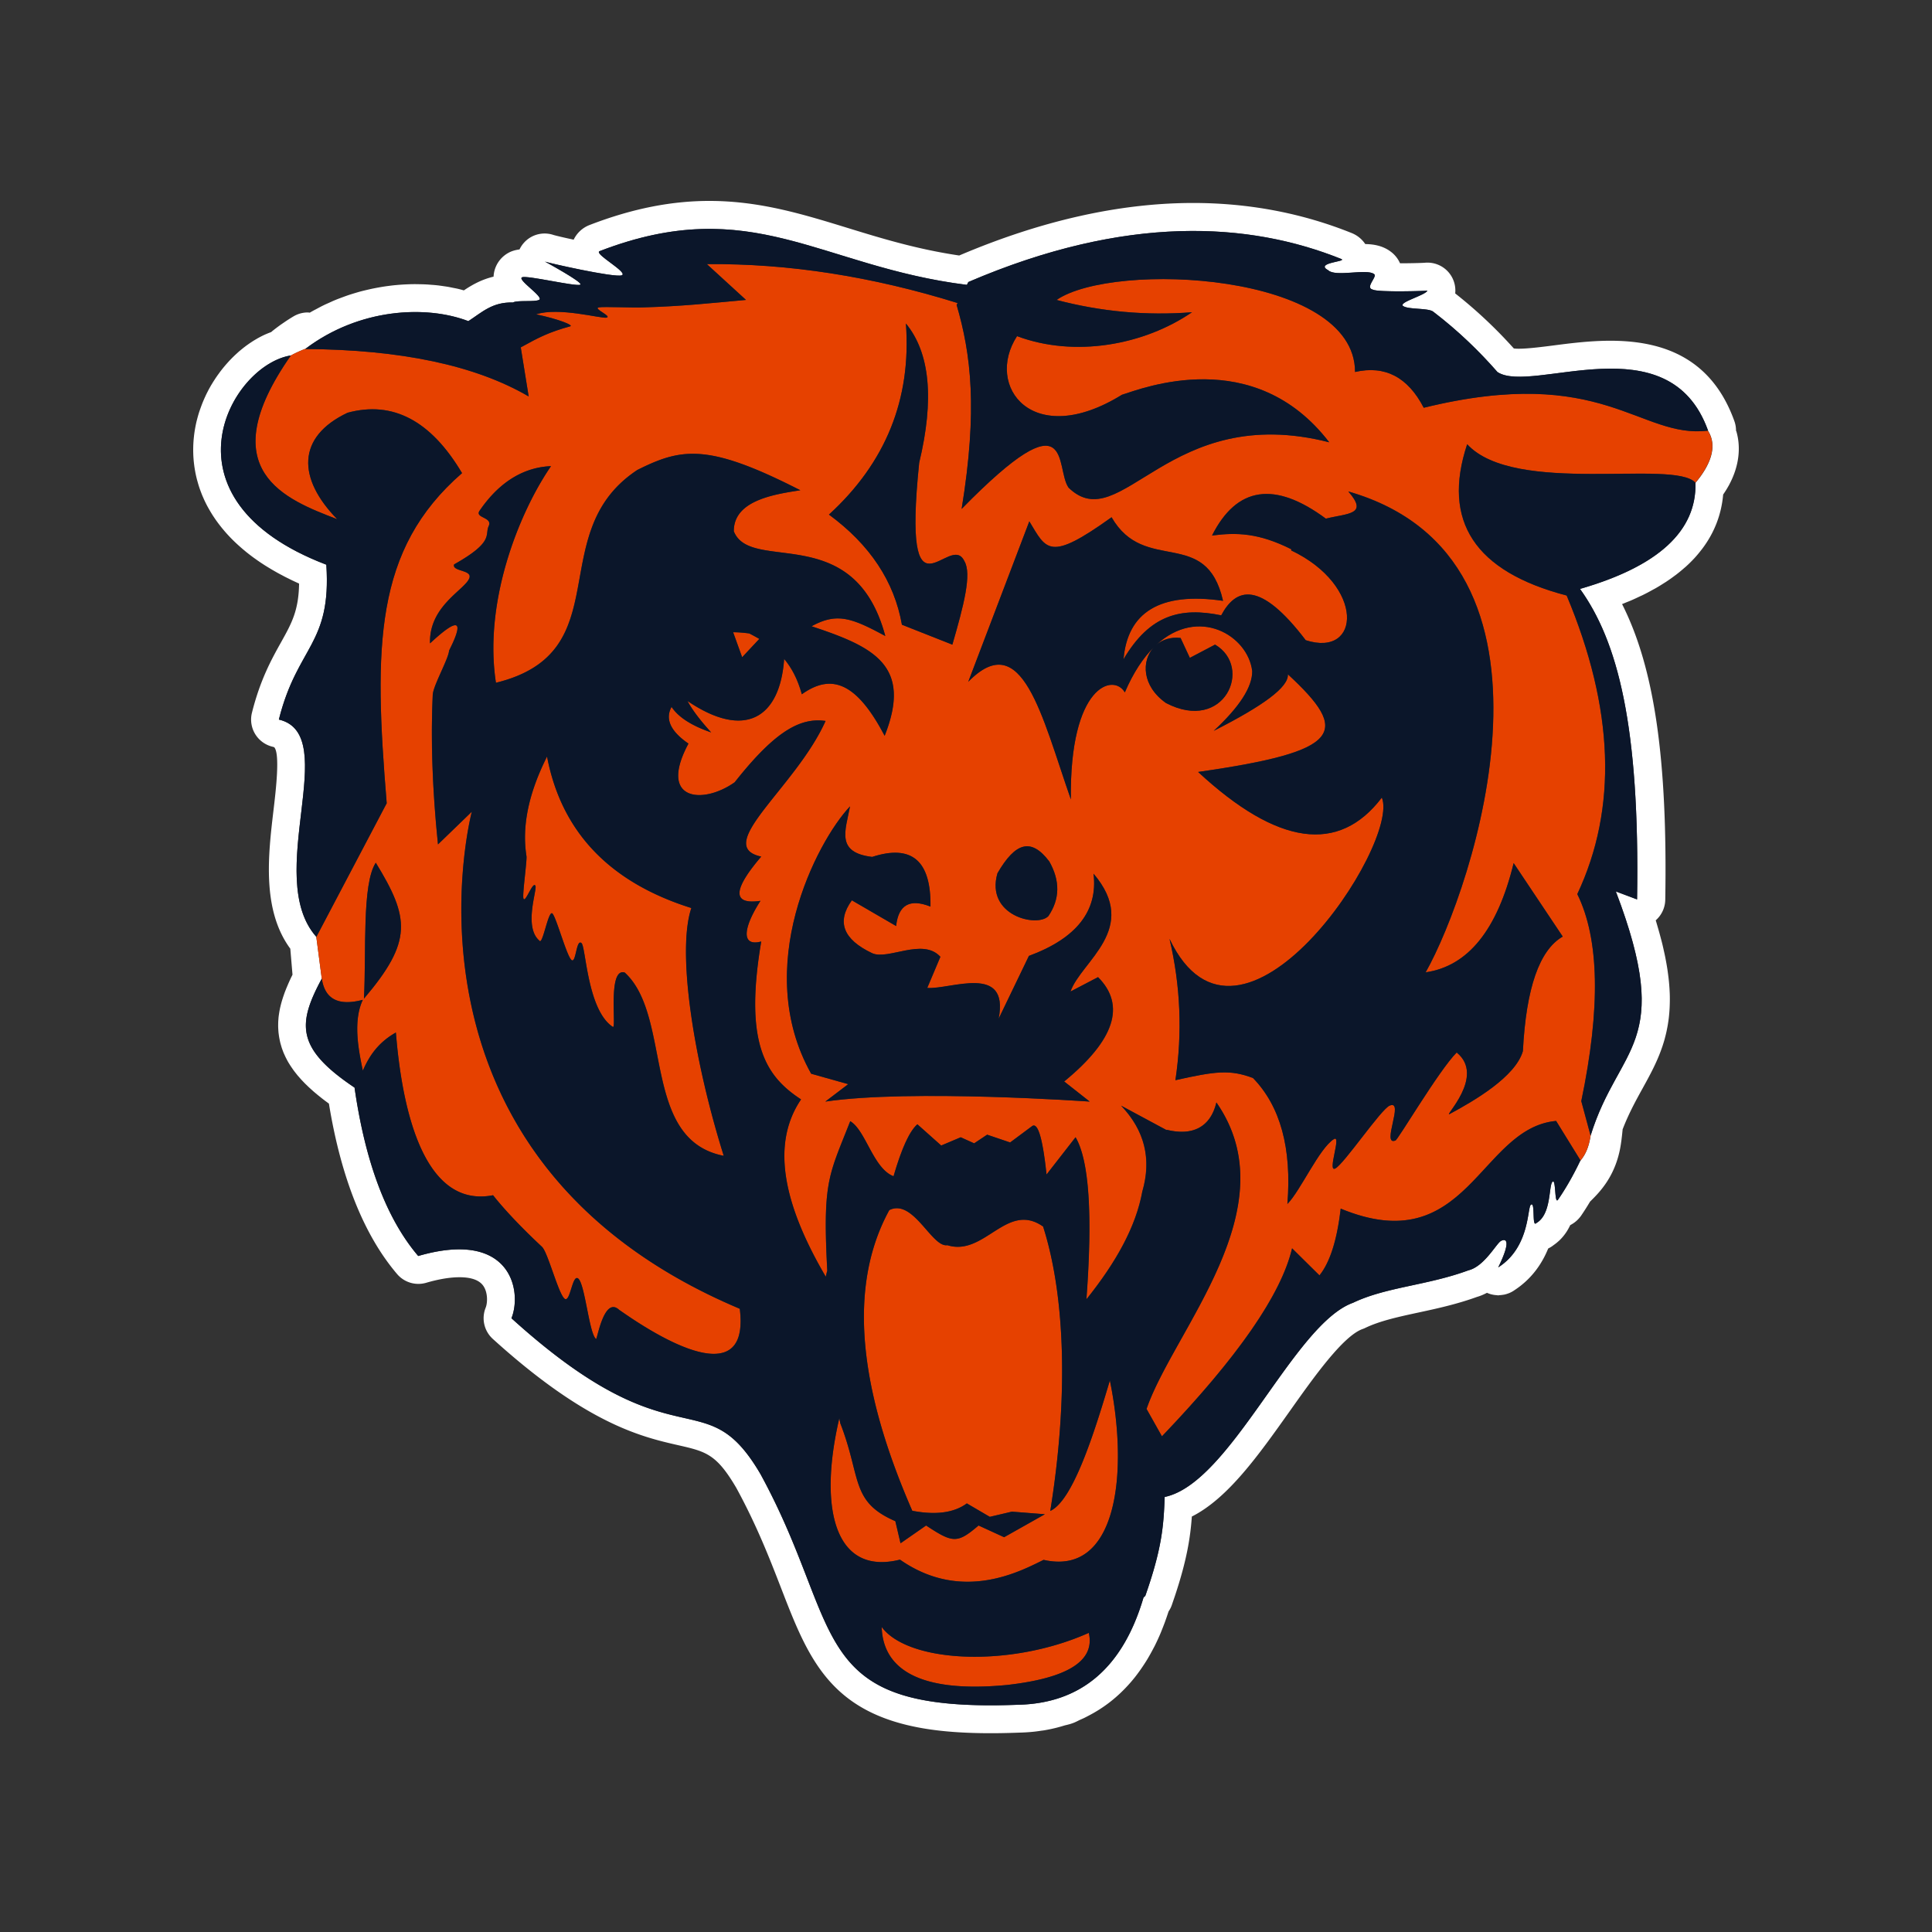 <svg xmlns="http://www.w3.org/2000/svg" width="500" height="500" fill="none"><rect width="100%" height="100%" fill="#333333" stroke="none"/><path fill="#fff" d="M440.351 142.221s-.048.056-.072.08c-.08.096-.152.2-.24.288.104-.12.208-.24.304-.376l.008.008Z"/><path fill="#fff" d="M449.28 111.54a7.257 7.257 0 0 0-.416-2.528c-8.768-24.528-32.56-21.456-46.777-19.616-3.36.432-8.272 1.064-10.312.784a120.453 120.453 0 0 0-15.168-14.24 7.23 7.23 0 0 0-2.272-6.049 7.23 7.23 0 0 0-5.624-1.888c-.952.064-3.736.136-6.384.136a7.483 7.483 0 0 0-2.4-3.008c-2.24-1.696-4.84-1.936-6.6-1.968a7.606 7.606 0 0 0-3.512-2.848c-12.985-5.232-26.993-7.856-41.617-7.784-18.848.096-39.016 4.672-59.953 13.592-10.824-1.6-19.984-4.392-28.84-7.12-11.512-3.536-22.384-6.88-35.137-7-10.208-.096-20.584 1.944-31.712 6.24a7.559 7.559 0 0 0-4.088 3.784c-2.408-.512-4.448-.992-5.24-1.224a7.193 7.193 0 0 0-5.96.64 7.24 7.24 0 0 0-2.816 3.112c-1.048.136-1.968.392-2.8.84a7.433 7.433 0 0 0-3.64 4.505 7.253 7.253 0 0 0-.264 1.543c0 .049 0 .097-.008.153v.055-.055c-3.208.76-5.689 2.207-7.689 3.552-.472-.128-.928-.256-1.424-.376-.328-.08-.624-.137-.872-.184l-.256-.048c-.584-.12-1.08-.225-1.632-.32a41.711 41.711 0 0 0-.96-.144l-.264-.04c-.56-.08-1.056-.153-1.6-.209-.384-.04-.752-.072-1.072-.096l-.24-.015c-.488-.04-1.024-.088-1.608-.112-.424-.025-.832-.032-1.2-.04h-.16a48.476 48.476 0 0 0-1.616-.024c-.52 0-1 .015-1.416.031-.592.025-1.128.049-1.624.08-.456.032-.936.065-1.456.112-.528.048-1.08.105-1.632.176-.504.065-1.008.129-1.488.2-.472.073-1 .16-1.632.273-.6.112-1.056.2-1.496.288-.6.128-1.152.256-1.664.376-.456.112-.968.232-1.504.376-.592.16-1.128.328-1.648.48-.016 0-.224.072-.224.072-.392.12-.84.256-1.312.416-.536.184-1.048.376-1.504.544l-.152.056-.272.104c-.368.136-.784.288-1.224.472-.52.208-1.008.432-1.432.624l-.24.112-.328.144a24.01 24.01 0 0 0-1.12.512c-.512.248-.992.504-1.416.728l-.312.168-.344.184c-.296.152-.64.328-1.016.544l-.52.304c-.168-.008-.336-.056-.512-.056a7.258 7.258 0 0 0-3.696 1.016 44.631 44.631 0 0 0-2.648 1.704c-.28.192-.592.4-.92.64a56.88 56.88 0 0 0-1.824 1.384c-.12.096-.264.232-.392.336-.816.304-1.616.632-2.408 1.032-.392.2-.632.328-.824.432-.112.064-.208.112-.328.184l-.52.304c-.016.008-.136.08-.152.088l-.032.024c-.032.016-.2.12-.232.136-.232.144-.416.264-.56.36-.048.032-.104.072-.104.072-.08.056-.2.128-.328.216-.224.152-.408.288-.576.4-.08.056-.344.248-.344.248-.208.152-.36.272-.496.376-.192.144-.312.24-.44.344-.184.152-.368.296-.512.416-.144.12-.256.216-.384.32-.16.136-.304.264-.424.376l-.448.408c-.168.16-.328.304-.464.44-.104.104-.24.232-.392.376l-.416.424c-.072.072-.4.416-.4.416-.024.024-.424.464-.424.464l-.376.424c-.136.152-.264.304-.408.472a33.796 33.796 0 0 0-.664.808c-.232.296-.36.456-.472.608-.096.128-.224.296-.328.448-.136.184-.256.352-.377.512l-.327.472c-.12.176-.24.352-.36.536l-.328.504c.008-.016-.329.528-.329.528-.016.024-.288.472-.288.472-.136.224-.247.424-.352.616-.08.136-.175.304-.272.488-.096.176-.2.368-.32.608l-.24.472c-.12.232-.215.448-.312.648l-.232.504c-.103.232-.2.456-.287.656-.032.08-.2.472-.2.472-.113.272-.2.504-.28.712.008-.016-.177.472-.177.472l-.272.76c-.064.192-.112.32-.16.464-.096.28-.175.552-.248.784a9.113 9.113 0 0 0-.128.44c-.087.304-.16.576-.224.832-.047.176-.08.288-.111.424-.08.32-.145.616-.2.88a8.55 8.55 0 0 0-.08.392c-.072.36-.129.688-.176.96-.017.104-.04.208-.056.336-.065.424-.12.816-.153 1.112 0 0-.016.088-.023.208a30.945 30.945 0 0 0-.152 5.504c0 .08.016.24.024.32.016.312.056.704.096 1.088 0 .056.032.264.04.32v.024c.04.304.08.664.143 1.048.024.136.04.264.056.352.065.36.12.688.193 1.056.032.16.064.288.08.376.08.368.151.68.24 1.032.04.16.072.288.104.376.096.36.184.68.288 1.024a23.964 23.964 0 0 0 .456 1.392c.072.192.128.352.176.48.12.312.232.616.367.944.064.144.12.288.176.408.16.368.288.664.433.976.08.176.16.336.224.464a24.685 24.685 0 0 0 .703 1.352c.233.416.377.672.52.912l.337.56c.167.272.335.536.495.784.12.176.24.352.36.536a29.727 29.727 0 0 0 .952 1.328c.193.256.393.52.593.768.136.168.28.352.424.528l.632.752.456.52c.208.232.424.464.672.728.192.208.352.376.504.528.24.248.48.48.696.696l.536.512c.232.216.472.44.768.704.056.048.56.496.56.496.28.248.56.48.8.68-.016-.016.576.481.576.481.288.232.552.432.856.672.208.16.408.312.624.472.304.232.6.44.88.64l.656.464c.336.232.648.44.944.64l.152.096.52.344c.32.2.616.384.904.56.104.064.28.168.28.168l.512.312c.36.216.704.408 1.032.6.032.016.2.112.2.112.16.096.352.2.56.32.312.168.616.336.912.488l.2.104.224.12.512.272c.408.208.8.4 1.176.584.04.024.24.12.24.12.152.08.328.16.52.256.432.208.872.408 1.288.6.08.032.256.12.256.12.056.032.144.064.216.096-.112 7-1.928 10.288-4.664 15.184-2.392 4.288-5.376 9.616-7.536 18.248a7.218 7.218 0 0 0 .84 5.52 7.253 7.253 0 0 0 4.528 3.28c.248.056.368.12.408.136 1.528 1.712.408 11.208-.2 16.312-1.368 11.553-3.04 25.761 4.352 35.817l.568 6.72c-.08.168-.144.296-.144.296 0 .008-.088.184-.088.184-.176.352-.32.664-.456.96-.056.12-.08.176-.08.176-.176.392-.312.688-.432.976.016-.04-.096.224-.096.224l-.376.896-.08.216-.024.056c-.136.344-.248.632-.344.904 0 .016-.064.168-.064.184l-.016.048c-.128.376-.232.656-.312.928-.008.032-.064.192-.072.224l-.016.048c-.088.28-.184.592-.272.92-.032.112-.056.216-.08.296-.096.36-.16.64-.224.904-.032.136-.056.248-.072.328-.08.384-.128.664-.176.936 0 .048-.04.248-.048.304v.032a23 23 0 0 0-.128.912c-.016.152-.032.296-.032.376-.024.288-.048.592-.064.936 0 .064-.008.288-.008.352v.032c0 .232-.016.552 0 .912 0 .072.008.304.016.376v.032c.016.272.032.6.064.952.016.152.032.296.048.384.032.272.072.584.136.944.024.136.056.288.072.384.056.28.112.576.192.912.056.224.096.352.12.44.072.256.152.536.248.856.072.224.12.352.152.44.088.24.192.536.32.856.08.2.152.352.2.456.096.208.216.488.368.8.088.176.16.312.208.408a23 23 0 0 0 .44.816c.088.152.168.272.216.352.048.08.072.112.072.112.112.184.256.424.432.68.112.168.2.296.264.384a18.757 18.757 0 0 0 .536.76c.128.168.224.296.296.384a45.378 45.378 0 0 0 .584.736c.112.136.232.272.32.368.08.088.16.184.16.184l.448.512c.136.152.272.288.384.408.072.08.168.176.168.176.12.128.264.28.432.448.168.176.328.328.464.448l.16.16c.12.12.264.264.432.416.216.2.392.352.544.496l.208.184c.104.096.224.208.368.336.24.208.44.376.624.528l.12.096c.176.152.312.264.456.384.248.2.488.392.712.568l.136.112.128.104.264.208c.376.288.752.576 1.192.896l.168.128c.08.056.176.12.256.184 3.136 19.201 9.064 34.041 17.648 44.113a7.239 7.239 0 0 0 7.528 2.256c3.008-.88 5.704-1.352 8.008-1.424 3.392-.104 5.672.64 6.769 2.216 1.2 1.712 1.128 4.392.608 5.672a7.234 7.234 0 0 0 1.856 8.064c24.408 22.121 38.592 25.361 47.976 27.505 7.176 1.64 9.88 2.256 15.032 11.032 5.328 9.76 8.665 18.376 11.609 25.976 7.432 19.192 13.304 34.353 42.872 37.057 5.416.496 11.56.6 18.776.32a47.122 47.122 0 0 0 3.208-.184c.928-.08 1.792-.208 2.536-.32.137-.016.352-.04.609-.08a39.75 39.75 0 0 0 5.456-1.304c.352-.072.68-.152.976-.24.056-.016.112-.024.16-.04.008 0 .016 0 .032-.008h.016-.016c.64-.184 1.176-.384 1.68-.624.344-.16.624-.304.848-.424l.264-.128c-.152.08-.256.12-.408.192.728-.312 1.456-.64 2.144-.992a7.242 7.242 0 0 1-.568.256 8.54 8.54 0 0 0 .816-.4 35.941 35.941 0 0 0 5.92-3.792 37.404 37.404 0 0 0 4.48-4.192c.192-.216.432-.472.68-.76.4-.464.752-.896 1.096-1.32.272-.344.512-.672.728-.96 0 0 .104-.144.112-.152a42.59 42.59 0 0 0 1.264-1.808c.416-.624.744-1.137 1.048-1.633a54.987 54.987 0 0 0 1.616-2.896l.128-.24c.12-.216.248-.464.384-.752.44-.896.872-1.832 1.272-2.776.096-.232.176-.416.24-.584l.088-.224a88.4 88.4 0 0 0 .928-2.392c0-.016.056-.168.056-.168l.264-.744c.2-.584.392-1.136.56-1.672a6.85 6.85 0 0 0 .848-1.672l.816-2.392c3.112-9.344 3.992-15.248 4.36-20.496 9.328-4.712 17.176-15.76 25.408-27.368 6.104-8.617 13.705-19.345 18.777-21.161.24-.08.464-.176.696-.288 3.848-1.848 8.672-2.88 13.776-3.984 4.728-1.016 10.088-2.176 15.456-4.152a9.42 9.42 0 0 1-.808.248c1.112-.272 2.128-.696 3.08-1.2.048.016.096.048.152.072a7.59 7.59 0 0 0 1.016.344c.048.016.104.016.16.032.288.064.584.12.888.144.112.016.224.016.336.024.136 0 .264.024.4.024.08 0 .152-.024.224-.024a6.93 6.93 0 0 0 .896-.088c.136-.024.28-.032.416-.064a6.75 6.75 0 0 0 1.104-.336c.048-.016.096-.024.144-.048.376-.16.744-.344 1.096-.568.032-.024.064-.048.104-.072a.06.06 0 0 0 .032-.016.06.06 0 0 0-.032.016l.072-.048c4.696-3.04 7.312-7.112 8.832-10.856.48-.24.944-.512 1.36-.848a13.475 13.475 0 0 0 1.584-1.288c.056-.056.2-.192.368-.368.624-.664 1.16-1.36 1.616-2.104.064-.104.184-.32.248-.424 0 0-.024.048-.056.104.216-.376.408-.752.592-1.128a7.68 7.68 0 0 0 2.84-2.488 70.989 70.989 0 0 0 2.28-3.584l.2-.2c2.297-2.28 6.561-6.528 7.777-14.68.048-.312.096-.664.152-1.072.104-.824.208-1.736.304-2.768 1.576-4.072 3.384-7.369 5.144-10.553 1.968-3.568 3.824-6.936 5.176-10.992.216-.656.392-1.224.552-1.8.032-.12.064-.24.08-.32.16-.592.28-1.088.384-1.56.04-.184.072-.344.096-.472.128-.608.208-1.056.28-1.488.04-.232.064-.44.096-.616.088-.576.144-1.016.184-1.448.024-.232.048-.464.064-.664.056-.624.08-1.064.104-1.472.016-.296.024-.6.032-.872.016-.472.024-.928.024-1.36 0-.32 0-.64-.008-.96-.008-.464-.032-.92-.056-1.376-.016-.352-.04-.704-.064-1.032a49.734 49.734 0 0 0-.24-2.472 77.937 77.937 0 0 0-.192-1.44c-.048-.36-.104-.744-.176-1.16-.08-.512-.176-1.016-.264-1.496-.088-.464-.152-.816-.232-1.208a63.5 63.5 0 0 0-.344-1.576l-.04-.2-.24-1.048a55.743 55.743 0 0 0-.512-1.992l-.264-.992c-.152-.568-.32-1.128-.472-1.664l-.144-.496-.288-.984s-.048-.152-.12-.368a7.238 7.238 0 0 0 2.472-5.328c.608-36.217-2.784-59.945-11.176-76.513.248-.104.504-.2.744-.304l.32-.136.344-.136c.248-.096.528-.208.832-.336.864-.368 1.64-.744 2.392-1.096.04-.024.128-.056.208-.096.184-.08.416-.184.664-.312a48.76 48.76 0 0 0 2.432-1.288l.088-.048c.136-.072.32-.168.528-.28.96-.544 1.8-1.08 2.424-1.48-.064.04-.024.016-.024.016.104-.064.28-.168.472-.296a43.136 43.136 0 0 0 2.344-1.664c-.032.024.104-.064.264-.192.76-.584 1.504-1.2 2.28-1.888-.08.072-.112.096-.192.168.096-.08.224-.184.376-.32a34.035 34.035 0 0 0 2.104-2.072c-.072.08-.12.128-.192.2.08-.072.176-.184.256-.264a31.329 31.329 0 0 0 1.888-2.249c.04-.048.08-.088.112-.136 3.208-4.208 5.048-8.968 5.496-14.152a25.797 25.797 0 0 0 1.52-2.456c.032-.064.064-.12.096-.184 2.472-4.656 3.056-9.504 1.768-13.824l-.056.024ZM275.862 446.465s-.048.008-.072.016c.104-.032.216-.056.312-.088l-.24.072Zm111.881-111.226c-.128 0-.248-.016-.368-.024.192.008.392 0 .584 0-.072 0-.144.024-.216.024Zm51.041-210.291c.32 12.472-9.64 21.625-29.881 27.457 9.729 13.536 15.521 35.376 14.769 80.361l-5.496-2.064c15.216 39.912.752 39.64-6.521 63.177 0 .024 0 .048-.008.072-.488 3.288-1.552 5.192-2.728 6.544-1.808 3.792-3.72 7.104-5.712 9.992-.976 1.416-.472-5.808-1.48-4.584-.952 1.16-.232 8.44-4.16 10.648-1.168 1.192-.184-5.744-1.392-4.752-.952.784-.232 10.984-8.44 16.2 3.464-7.056 1.976-7.544.688-6.824-1.192.664-4.288 6.592-8.416 7.592-10.624 3.92-21.304 4.296-29.856 8.4-15.377 5.496-31.609 46.705-48.737 50.249-.288 7.2-.592 12.976-5.016 25.592-.152.144-.312.28-.464.424-5.336 18.145-16.144 27.401-32.449 27.761-55.312 2.12-44.6-19.297-66.68-59.697-14.625-24.953-21.609-1.488-64.449-40.329 2.784-6.912 0-23.12-24.129-16.112-8.184-9.608-13.68-24.136-16.48-43.585-15.168-10.16-14.808-16.448-8.472-28.208l-1.416-10.816c-13.872-15.632 6.792-52.353-9.688-56.225 4.784-19.112 13.648-19.336 12.28-40.08-44.377-16.913-24.872-51.681-9.16-54.153v.008c1.128-.624 2.392-1.2 3.8-1.744 13.88-10.48 31.16-11.328 42.12-7.136 3.625-2.36 6.233-4.968 11.537-4.824 1.128-.664 5.704-.08 6.8-.696 1.28-.72-5.696-5.16-4.456-5.817 1.152-.615 13.984 2.465 15.096 1.897.944-.48-9.208-6-9.208-6 0 .175 18.256 4.311 19.96 3.567 1.712-.751-7.392-5.608-5.76-6.24 39.44-15.216 57.073 4.008 95.057 8.72l.368-.727c40.881-17.553 72.697-15.56 96.522-5.96 1.656.663-7.001.944-3.392 2.903 1.888 1.825 9.96-.471 11.856.985 1.064.551-2.44 3.503-.336 4.024 1.352.76 14.24.344 14.168.272-.528 1.216-7.64 3.048-6.288 3.984 1.392.96 6.472.456 7.776 1.456 6.536 4.992 12.064 10.392 16.624 15.616 8.84 5.928 44.393-13.144 54.521 15.192h-.024c2.64 4.136.448 9.12-3.24 13.488l-.008-.008Z"/><path fill="#fff" d="M447.48 125.436c.032-.056.064-.12.096-.176-.016.04-.04.072-.056.104-.016.024-.016.048-.032.072h-.008ZM430.263 270.559c-.024.072-.04.12-.064.184l.056-.184h.008ZM127.731 71.444c0-.088 0-.176.016-.264l-.024.248c0 .064-.008.112-.008.168 0-.048.016-.096.016-.152ZM447.473 125.453s-.04.064-.056.096c-.04.072-.072.144-.112.208.056-.096.12-.2.176-.304h-.008ZM281.645 444.072s-.08.032-.112.056c-.08.04-.152.088-.224.128.112-.056.232-.12.344-.184h-.008Z"/><path fill="#E64100" d="M368.464 105.524c-4.104-7.944-10.032-11.032-17.776-9.264 0-25.752-62.489-28.768-77.249-18.64 11.568 3.048 23.248 4.112 35.049 3.184-12.385 8.48-30.305 11.792-45.281 6.184-8.424 12.992 4.016 29.472 27.144 15.176 5.288-1.656 34.153-13.12 53.657 12.296-41.633-10.648-53.865 24.921-67.457 11.744-3.632-5.08 1.656-24.464-27.68 5.497 4.2-25.753 2.424-40.073-1.296-52.793l.248-.488c-22.193-6.904-43.825-10.264-64.889-10.072l10.128 9.264c-9.472.856-16.536 1.648-26.464 1.928-2.792.136-10.265-.24-11.609 0-1.656.288 3.56 2.328 1.952 2.664-1.328.28-12.44-2.808-18.184-.856 6.024 1.28 9.736 2.84 8.816 3.096-5.584 1.536-8.128 2.88-12.8 5.448l2.048 12.712c-13.744-8.032-33.032-12.128-57.857-12.28.04-.032.08-.056.112-.08-1.4.544-2.672 1.12-3.8 1.744-20.968 29.936-1.12 37.328 11.993 42.377-10.313-10.537-10.537-21.305 2.68-27.553 11.704-3.168 21.576 2.04 29.624 15.624-22.752 19.769-22.84 44.825-19.496 85.434l-18.209 34.584-.016-.016 1.416 10.816c.784 5.336 4.32 7.168 10.617 5.496-2.713 5.744-.937 13.728 0 18.337 1.44-3.288 3.616-7.097 8.552-9.873 1.88 23.089 8.296 45.377 25.152 42.113 2.992 3.792 7.448 8.496 12.656 13.344 1.528 1.424 4.184 11.968 5.816 13.4 1.512 1.32 2-6.472 3.576-5.176 1.752 1.44 2.808 14.257 4.6 15.625.256.504 2.016-11.201 5.968-7.545 17.217 12.113 33.537 18.121 31.241-.264-93.137-39.28-69.345-128.657-69.345-128.657l-8.76 8.472c-1.48-14.336-1.888-27.265-1.36-38.681.112-2.44 4.04-9.184 4.24-11.488 2.808-5.56 4.352-10.528-4.944-1.856-.304-9.912 9.448-14.024 10.224-17.04.52-2.024-4.6-1.552-3.992-3.392 10.504-5.904 7.872-7.632 8.952-9.92 1.112-2.352-3.664-2.056-2.368-3.96 4.976-7.305 11.264-11.257 18.496-11.553-8.096 11.753-17.512 34.833-14.256 56.065 32.256-7.912 11.992-38.816 36.593-55.073 11.456-5.728 18.296-6.96 42.192 5.248-6.696 1.048-17.272 2.592-17.224 10.617 4.352 11.04 31.136-3.04 39.208 27.104-8.76-4.728-12.536-6.104-19.088-2.52 16.168 5.344 26.129 10.152 18.92 28.352-7.216-13.736-13.704-16.272-21.432-10.752-1.096-4-2.688-6.896-4.576-9.144-1.088 15.376-10.224 20.92-25.024 10.88 1.304 2.424 3.36 5.08 6.128 8.136-5.064-1.744-8.48-3.944-10.248-6.608-1.72 3.152-.256 6.312 4.376 9.504-7.952 14.817 3.72 15.849 11.96 10.008 10.304-13.048 16.832-16.824 23.528-15.872-7.728 17.249-29.36 32.361-16.656 35.105-7.432 8.688-7.496 12.512-.2 11.456-4.616 7.2-4.952 11.896.2 10.52-4.464 26.44 1.144 34.865 10.304 40.865-7.896 11.672-4.48 27.328 6.4 45.888v.04c.112-.552.248-1.088.392-1.6-1.24-23.32.448-24.664 5.944-38.688 4.024 2.36 5.944 12.232 11.208 14.248 2.096-7.232 4.153-11.72 6.169-13.448l6.168 5.496 5.048-2.136 3.48 1.568 3.36-2.24 5.944 2.016 5.72-4.256c1.48-.952 2.712 3.232 3.704 12.552l7.512-9.648c3.504 5.984 4.44 19.968 2.808 41.944 7.68-9.584 12.8-18.744 14.472-27.92 2.44-8.384.608-15.784-5.496-22.2l11.784 6.336v-.096c6.633 1.648 11.337-.584 12.881-7.064 18.968 27.248-11.041 58.872-18.081 79.313l3.984 7.088c19.665-20.528 30.897-36.753 33.681-48.657l7.088 7.008c2.712-3.36 4.552-9.12 5.496-17.28 32.808 13.584 35.865-20.864 55.737-22.688l6.296 10.192c-.032.064-.064.128-.096.2 1.176-1.344 2.24-3.256 2.728-6.544 0-.024 0-.048.008-.072v.016l-2.408-8.928c5.032-24.121 4.688-41.977-1.032-53.577 10.456-22.232 9.544-47.985-2.752-77.273-23.768-6.2-32.353-19.248-25.752-39.153 12.36 13.392 53.576 3.776 59.064 9.96v.016c3.688-4.368 5.88-9.36 3.24-13.488-17.76 2.128-27.04-17.344-73.561-5.928h.032ZM94.189 258.446c.648-11.84-.56-29.696 3.064-35.176 8.76 14.312 9.592 20.296-3.064 35.176Zm120.345-125.273c14.72-13.457 21.361-29.945 19.92-49.457 6.241 7.576 7.385 19.6 3.433 36.056-4.465 43.617 7.896 17.513 11.68 25.409 2.008 3.312-.176 11.568-3.088 21.64l-13.049-5.152c-1.968-11.2-8.264-20.704-18.888-28.504l-.008.008Zm67.497 151.922s-46.296-3.28-68.425 0l5.928-4.512-9.592-2.696c-15.44-27.481 1.376-60.017 10.056-69.201-1.184 6.28-3.744 11.952 5.728 13.088 10.233-3.32 15.265.96 15.089 12.856-5.336-2.136-8.305-.456-8.889 5.032l-11.456-6.656c-4.016 5.568-2.264 10.128 5.264 13.688 4.112 1.872 13.089-4.096 17.649.928l-3.4 8.056c5.96.464 21.28-6.424 18.48 7.96l7.832-16.248c12.32-4.552 17.896-11.648 16.72-21.28 12.152 14.256-3.264 22.68-5.96 30.504l7.128-3.728c7.248 7.272 4.328 16.28-8.76 27.009l6.616 5.208-.008-.008Zm-23.888-59.105c4.64-8 8.704-9.256 13.408-3.056 2.84 5.016 2.76 9.736-.232 14.152-2.92 3.024-16.344-.136-13.176-11.096Zm110.817 25.64c10.976-1.584 18.569-11.008 22.777-28.272l12.704 19.016c-6.04 3.464-9.472 13.344-10.312 29.64-1.896 6.649-12.592 12.857-18.937 16.273-1.848.992 9.393-9.752 1.8-15.913-4.68 4.721-15.512 23.145-15.872 22.785-3.712 1.448 2.44-10.712-1.48-9.032-2.272.968-11.816 15.128-14.072 16.272-2.168 1.096 1.752-8.904-.36-7.6-3.792 2.368-8.672 13.416-12.024 16.776 1.152-14.432-1.816-25.296-8.904-32.592-5.992-2.272-9.808-1.728-20.081.56 1.832-12.249 1.328-24.441-1.52-36.569 18.209 38.241 59.865-24.656 54.945-36.568-11.12 14.632-26.976 12.424-47.552-6.633 37.536-5.368 39.424-10.32 23.232-25.28.24 3.32-6.344 8.112-19.184 14.64 6.688-6.208 10.008-11.36 9.96-15.456-1.088-9.216-13.936-16.92-24.873-6.76 1.568-1.368 3.744-2.128 6.328-1.824l2.401 5.152 6.528-3.432c9.952 5.84 2.4 23.008-12.713 15.112-6.216-4.376-6.392-10.888-3.16-14.408-2.696 2.688-5.264 6.48-7.48 11.664-2.912-5.048-14.352-1.872-13.968 27.697-7.56-21.633-12.584-44.753-26.552-30.441l15.8-41.52c4.464 7.352 5.08 10.576 21.288-1.064 8.584 14.952 24.457 2.288 28.849 21.632-16.489-2.4-24.729 3.088-25.753 15.112 6.808-11.536 14.784-13.512 25.281-11.36 3.824-7.152 10.016-9.144 21.872 6.44 14.328 4.616 15.368-14.152-3.776-23.248.016-.096.048-.184.064-.28-8.488-4.272-14.216-4.384-20.536-3.568 6.408-12.713 16.232-14.145 29.456-4.368 5.728-1.408 11.104-.992 5.8-7.041 61.009 17.505 32.225 102.874 20.032 124.45l-.008.008Z"/><path fill="#E64100" d="m232.911 403.633.4.272c15.936 10.824 30.896 2.656 36.776-.216 19.129 4.352 22.017-22.664 17.145-46.441-4.248 14.344-9.657 31.153-15.425 33.777 4.6-28.497 4.056-55.113-1.856-73.601-9.424-6.616-15.144 7.856-24.784 4.824-4.024.672-8.816-12.16-15.016-9.08-12.336 22.528-5.552 51.48 5.944 77.817 6.112 1.16 10.816.52 14.12-1.912l5.944 3.48 5.72-1.344 8.528.672-10.544 5.944-6.616-3.032c-5.528 4.736-6.672 4.544-13.576 0l-6.616 4.6-1.344-5.72c-11.664-5.048-8.752-11.216-14.248-25.337-.088-.448-.168-.88-.256-1.32-5.536 23.665-1.008 40.785 15.696 36.609l.008.008ZM196.51 165.349a53.83 53.83 0 0 0-2.584-1.408c-1.448-.192-2.848-.312-4.192-.312l2.336 6.472 4.44-4.744v-.008ZM178.926 234.998c-21.184-6.648-33.641-19.721-37.345-39.209-5.016 9.968-6.488 18.424-5.328 25.768.176 1.136-1.088 9.849-.784 10.937.424 1.504 2.464-4.64 3.112-3.232.472 1.04-3.112 10.664 1.016 14.168.84 1.432 2.368-8.304 3.424-6.96 1.072 1.36 3.568 10.648 4.84 11.928 1.232 1.248 1.232-5.504 2.633-4.328 1.144.968 1.488 17.328 8.104 21.68 1.04.776-1.44-15.496 3.112-14.048 12.448 11.432 4.128 43.24 25.616 47.425-7.864-25.049-12.16-52.929-8.384-64.129h-.016ZM281.78 422.585c-20.52 9.16-46.816 7.712-53.6-1.528.256 8.944 6.784 17.464 32.424 15.016 15.808-1.784 22.856-6.28 21.176-13.488Z"/><path fill="#0B162A" d="m284.166 252.878-7.129 3.728c2.705-7.824 18.121-16.248 5.961-30.504 1.176 9.632-4.4 16.728-16.721 21.28l-7.832 16.249c2.8-14.385-12.52-7.497-18.48-7.961l3.4-8.056c-4.56-5.024-13.536.944-17.648-.928-7.52-3.56-9.28-8.12-5.264-13.688l11.456 6.656c.592-5.488 3.552-7.16 8.888-5.032.176-11.888-4.848-16.176-15.088-12.856-9.472-1.136-6.912-6.808-5.728-13.088-8.68 9.184-25.505 41.72-10.056 69.201l9.592 2.696-5.928 4.512c22.128-3.28 68.425 0 68.425 0l-6.617-5.208c13.089-10.728 16.001-19.737 8.761-27.009l.008.008ZM246.468 166.83c2.912-10.064 5.104-18.32 3.088-21.641-3.776-7.896-16.144 18.201-11.68-25.408 3.952-16.456 2.8-28.48-3.432-36.056 1.448 19.512-5.192 35.992-19.921 49.456 10.617 7.8 16.913 17.305 18.889 28.505l13.048 5.152.008-.008Z"/><path fill="#0B162A" d="M348.927 127.188c5.304 6.048-.072 5.624-5.8 7.04-13.224-9.777-23.048-8.345-29.456 4.368 6.32-.816 12.048-.704 20.536 3.568-.016.096-.048.176-.064.28 19.144 9.096 18.104 27.864 3.776 23.248-11.856-15.584-18.048-13.592-21.872-6.44-10.496-2.16-18.472-.176-25.28 11.36 1.024-12.016 9.272-17.512 25.752-15.112-4.392-19.352-20.264-6.688-28.848-21.632-16.209 11.64-16.825 8.424-21.289 1.064l-15.8 41.52c13.968-14.312 19 8.808 26.552 30.441-.384-29.569 11.057-32.745 13.969-27.697 2.224-5.184 4.784-8.976 7.48-11.664-3.232 3.52-3.048 10.04 3.16 14.408 15.104 7.896 22.664-9.272 12.712-15.112l-6.528 3.432-2.4-5.152c-2.592-.296-4.76.464-6.328 1.824 10.944-10.16 23.792-2.456 24.872 6.76.048 4.096-3.272 9.248-9.96 15.456 12.848-6.528 19.424-11.32 19.184-14.64 16.184 14.968 14.304 19.912-23.232 25.28 20.576 19.057 36.432 21.265 47.553 6.633 4.92 11.904-36.737 74.801-54.945 36.568 2.848 12.128 3.352 24.32 1.52 36.569 10.272-2.288 14.088-2.832 20.08-.56 7.088 7.296 10.056 18.16 8.904 32.592 3.352-3.352 8.232-14.408 12.024-16.776 2.104-1.312-1.808 8.688.36 7.6 2.256-1.136 11.8-15.304 14.073-16.272 3.92-1.672-2.233 10.48 1.48 9.032.36.36 11.192-18.072 15.872-22.784 7.592 6.16-3.64 16.904-1.8 15.912 6.336-3.416 17.032-9.624 18.936-16.273.832-16.296 4.272-26.176 10.312-29.64l-12.704-19.016c-4.208 17.256-11.8 26.688-22.776 28.272 12.192-21.576 40.968-106.945-20.033-124.45l.008-.007ZM271.317 237.093c3-4.416 3.072-9.136.232-14.152-4.704-6.208-8.768-4.952-13.408 3.056-3.168 10.968 10.256 14.12 13.176 11.096Z"/><path fill="#0B162A" d="M379.71 114.973c-6.592 19.904 1.992 32.952 25.752 39.152 12.289 29.281 13.209 55.041 2.752 77.273 5.713 11.6 6.065 29.457 1.032 53.577l2.409 8.928v-.016c7.272-23.536 21.728-23.264 6.52-63.177l5.496 2.064c.752-44.984-5.04-66.825-14.769-80.361 20.241-5.832 30.201-14.984 29.881-27.456v-.016c-5.496-6.184-46.705 3.432-59.065-9.96l-.008-.008Z"/><path fill="#0B162A" d="M136.821 102.613 134.773 89.9c4.672-2.576 7.217-3.912 12.801-5.448.928-.256-2.792-1.816-8.817-3.096 5.745-1.952 16.857 1.136 18.185.856 1.608-.336-3.608-2.376-1.952-2.664 1.344-.24 8.816.136 11.608 0 9.928-.28 16.984-1.064 26.464-1.928l-10.128-9.264c21.072-.192 42.705 3.168 64.889 10.072l-.248.488c3.72 12.72 5.496 27.041 1.296 52.793 29.336-29.952 24.048-10.576 27.68-5.496 13.593 13.176 25.817-22.392 67.457-11.744-19.504-25.425-48.368-13.952-53.656-12.296-23.129 14.296-35.569-2.184-27.145-15.177 14.976 5.608 32.897 2.296 45.281-6.184-11.8.92-23.481-.136-35.049-3.184 14.761-10.128 77.249-7.112 77.249 18.64 7.744-1.767 13.673 1.32 17.777 9.265 46.512-11.416 55.8 8.056 73.561 5.928h.024c-10.128-28.337-45.681-9.264-54.521-15.192-4.56-5.225-10.088-10.625-16.624-15.617-1.304-1-6.392-.496-7.776-1.456-1.352-.936 5.76-2.76 6.288-3.984.08.072-12.817.496-14.169-.272-2.112-.52 1.4-3.472.336-4.024-1.896-1.456-9.968.84-11.856-.984-3.608-1.96 5.048-2.232 3.392-2.904-23.824-9.6-55.64-11.592-96.521 5.96l-.368.728c-37.984-4.712-55.625-23.936-95.057-8.72-1.632.632 7.472 5.488 5.76 6.24-1.704.744-19.96-3.392-19.96-3.568 0 0 10.152 5.52 9.208 6-1.112.568-13.945-2.512-15.097-1.896-1.232.664 5.737 5.096 4.456 5.816-1.096.624-5.672.032-6.8.696-5.304-.144-7.912 2.464-11.536 4.824-10.96-4.192-28.24-3.344-42.12 7.136-.04.032-.08.056-.112.08 24.824.152 44.112 4.249 57.856 12.281l-.008.008ZM100.082 207.878c-3.344-40.617-3.256-65.665 19.496-85.433-8.048-13.584-17.928-18.793-29.624-15.625-13.216 6.249-12.992 17.017-2.68 27.553-13.112-5.048-32.96-12.44-11.992-42.377v-.008C59.57 94.46 40.065 129.23 84.45 146.141c1.368 20.744-7.496 20.968-12.28 40.081 16.48 3.872-4.184 40.592 9.688 56.224l.016.016 18.208-34.584Z"/><path fill="#0B162A" d="M402.718 290.102c-19.873 1.832-22.937 36.272-55.737 22.688-.944 8.16-2.784 13.92-5.496 17.28l-7.088-7.008c-2.784 11.904-14.017 28.121-33.681 48.657l-3.984-7.088c7.04-20.44 37.049-52.065 18.08-79.313-1.544 6.48-6.248 8.712-12.88 7.064v.096l-11.784-6.336c6.104 6.416 7.936 13.816 5.496 22.2-1.672 9.176-6.792 18.336-14.472 27.92 1.632-21.976.696-35.96-2.808-41.944l-7.512 9.648c-.992-9.32-2.224-13.504-3.704-12.552l-5.72 4.256-5.944-2.016-3.36 2.24-3.481-1.568-5.048 2.136-6.168-5.496c-2.008 1.736-4.064 6.216-6.168 13.448-5.272-2.016-7.184-11.88-11.208-14.248-5.496 14.024-7.184 15.36-5.944 38.688-.152.512-.28 1.048-.392 1.6v-.04c-10.88-18.568-14.296-34.216-6.4-45.888-9.152-6-14.768-14.424-10.304-40.865-5.152 1.376-4.816-3.328-.2-10.52-7.296 1.048-7.232-2.768.2-11.456-12.704-2.744 8.928-17.856 16.656-35.105-6.696-.952-13.224 2.824-23.528 15.873-8.24 5.84-19.921 4.808-11.961-10.009-4.632-3.184-6.096-6.352-4.376-9.504 1.768 2.664 5.184 4.872 10.249 6.608-2.768-3.064-4.825-5.712-6.129-8.136 14.801 10.048 23.929 4.504 25.025-10.88 1.888 2.24 3.472 5.136 4.576 9.144 7.728-5.528 14.224-2.984 21.432 10.752 7.208-18.2-2.752-23.008-18.92-28.352 6.552-3.592 10.328-2.216 19.088 2.52-8.072-30.144-34.856-16.064-39.208-27.104-.048-8.024 10.528-9.568 17.224-10.616-23.896-12.209-30.737-10.977-42.193-5.249-24.6 16.257-4.336 47.161-36.592 55.073-3.264-21.232 6.152-44.312 14.256-56.065-7.232.296-13.52 4.249-18.496 11.553-1.296 1.904 3.488 1.608 2.368 3.96-1.08 2.288 1.544 4.016-8.952 9.92-.608 1.832 4.504 1.368 3.992 3.392-.768 3.016-10.528 7.128-10.224 17.04 9.296-8.672 7.752-3.704 4.944 1.856-.2 2.304-4.128 9.04-4.24 11.488-.528 11.408-.12 24.337 1.36 38.681l8.76-8.472S98.329 299.43 191.467 338.71c2.296 18.385-14.025 12.369-31.241.264-3.952-3.656-5.72 8.049-5.968 7.545-1.784-1.368-2.848-14.185-4.6-15.625-1.576-1.296-2.056 6.504-3.576 5.176-1.632-1.424-4.288-11.976-5.816-13.4-5.2-4.848-9.664-9.552-12.656-13.344-16.856 3.264-23.273-19.024-25.153-42.113-4.936 2.785-7.112 6.585-8.552 9.873-.944-4.608-2.712-12.593 0-18.337-6.296 1.68-9.832-.16-10.616-5.496-6.336 11.76-6.688 18.049 8.472 28.209 2.8 19.448 8.296 33.976 16.481 43.584 24.128-7.008 26.912 9.2 24.128 16.113 42.84 38.832 49.825 15.368 64.449 40.328 22.08 40.401 11.368 61.817 66.681 59.697 16.304-.352 27.112-9.616 32.448-27.76.16-.144.312-.28.464-.424 4.424-12.617 4.728-18.401 5.016-25.593 17.128-3.544 33.361-44.752 48.737-50.249 8.552-4.096 19.232-4.48 29.856-8.4 4.128-1 7.224-6.928 8.416-7.592 1.288-.72 2.768-.232-.688 6.824 8.209-5.208 7.496-15.408 8.441-16.2 1.2-.992.215 5.944 1.392 4.752 3.928-2.208 3.2-9.488 4.16-10.648 1.008-1.224.504 6 1.48 4.584 1.992-2.896 3.896-6.2 5.712-9.992.032-.064.064-.128.096-.2l-6.296-10.192-.016.008ZM193.923 163.94a53.83 53.83 0 0 1 2.584 1.408l-4.44 4.744-2.336-6.472c1.344 0 2.744.12 4.192.312v.008Zm-32.225 87.761c-4.552-1.44-2.064 14.824-3.112 14.048-6.608-4.344-6.952-20.712-8.104-21.68-1.4-1.176-1.4 5.576-2.632 4.328-1.264-1.28-3.768-10.568-4.84-11.928-1.056-1.344-2.584 8.392-3.424 6.96-4.12-3.504-.544-13.136-1.016-14.168-.64-1.416-2.688 4.736-3.112 3.232-.304-1.088.968-9.8.784-10.936-1.16-7.344.312-15.8 5.328-25.769 3.712 19.489 16.16 32.553 37.344 39.209-3.776 11.2.521 39.081 8.385 64.129-21.489-4.184-13.169-36.001-25.617-47.425h.016Zm55.513 115.322c.088.44.168.872.256 1.32 5.496 14.12 2.584 20.288 14.248 25.336l1.344 5.72 6.616-4.6c6.904 4.544 8.048 4.736 13.577 0l6.616 3.032 10.544-5.944-8.528-.672-5.72 1.344-5.945-3.48c-3.304 2.432-8.008 3.072-14.12 1.912-11.496-26.344-18.28-55.297-5.944-77.817 6.2-3.088 10.992 9.744 15.016 9.08 9.649 3.032 15.369-11.44 24.785-4.824 5.912 18.496 6.456 45.113 1.856 73.601 5.768-2.624 11.176-19.44 15.424-33.776 4.872 23.768 1.984 50.784-17.144 46.44-5.88 2.872-20.833 11.049-36.777.216l-.4-.272c-16.704 4.184-21.224-12.944-15.696-36.608l-.008-.008Zm10.968 54.033c6.784 9.248 33.081 10.696 53.601 1.528 1.68 7.208-5.368 11.704-21.176 13.488-25.641 2.448-32.169-6.072-32.425-15.016Z"/><path fill="#0B162A" d="M94.188 258.446c12.656-14.88 11.824-20.864 3.063-35.176-3.624 5.48-2.424 23.336-3.064 35.176Z"/></svg>